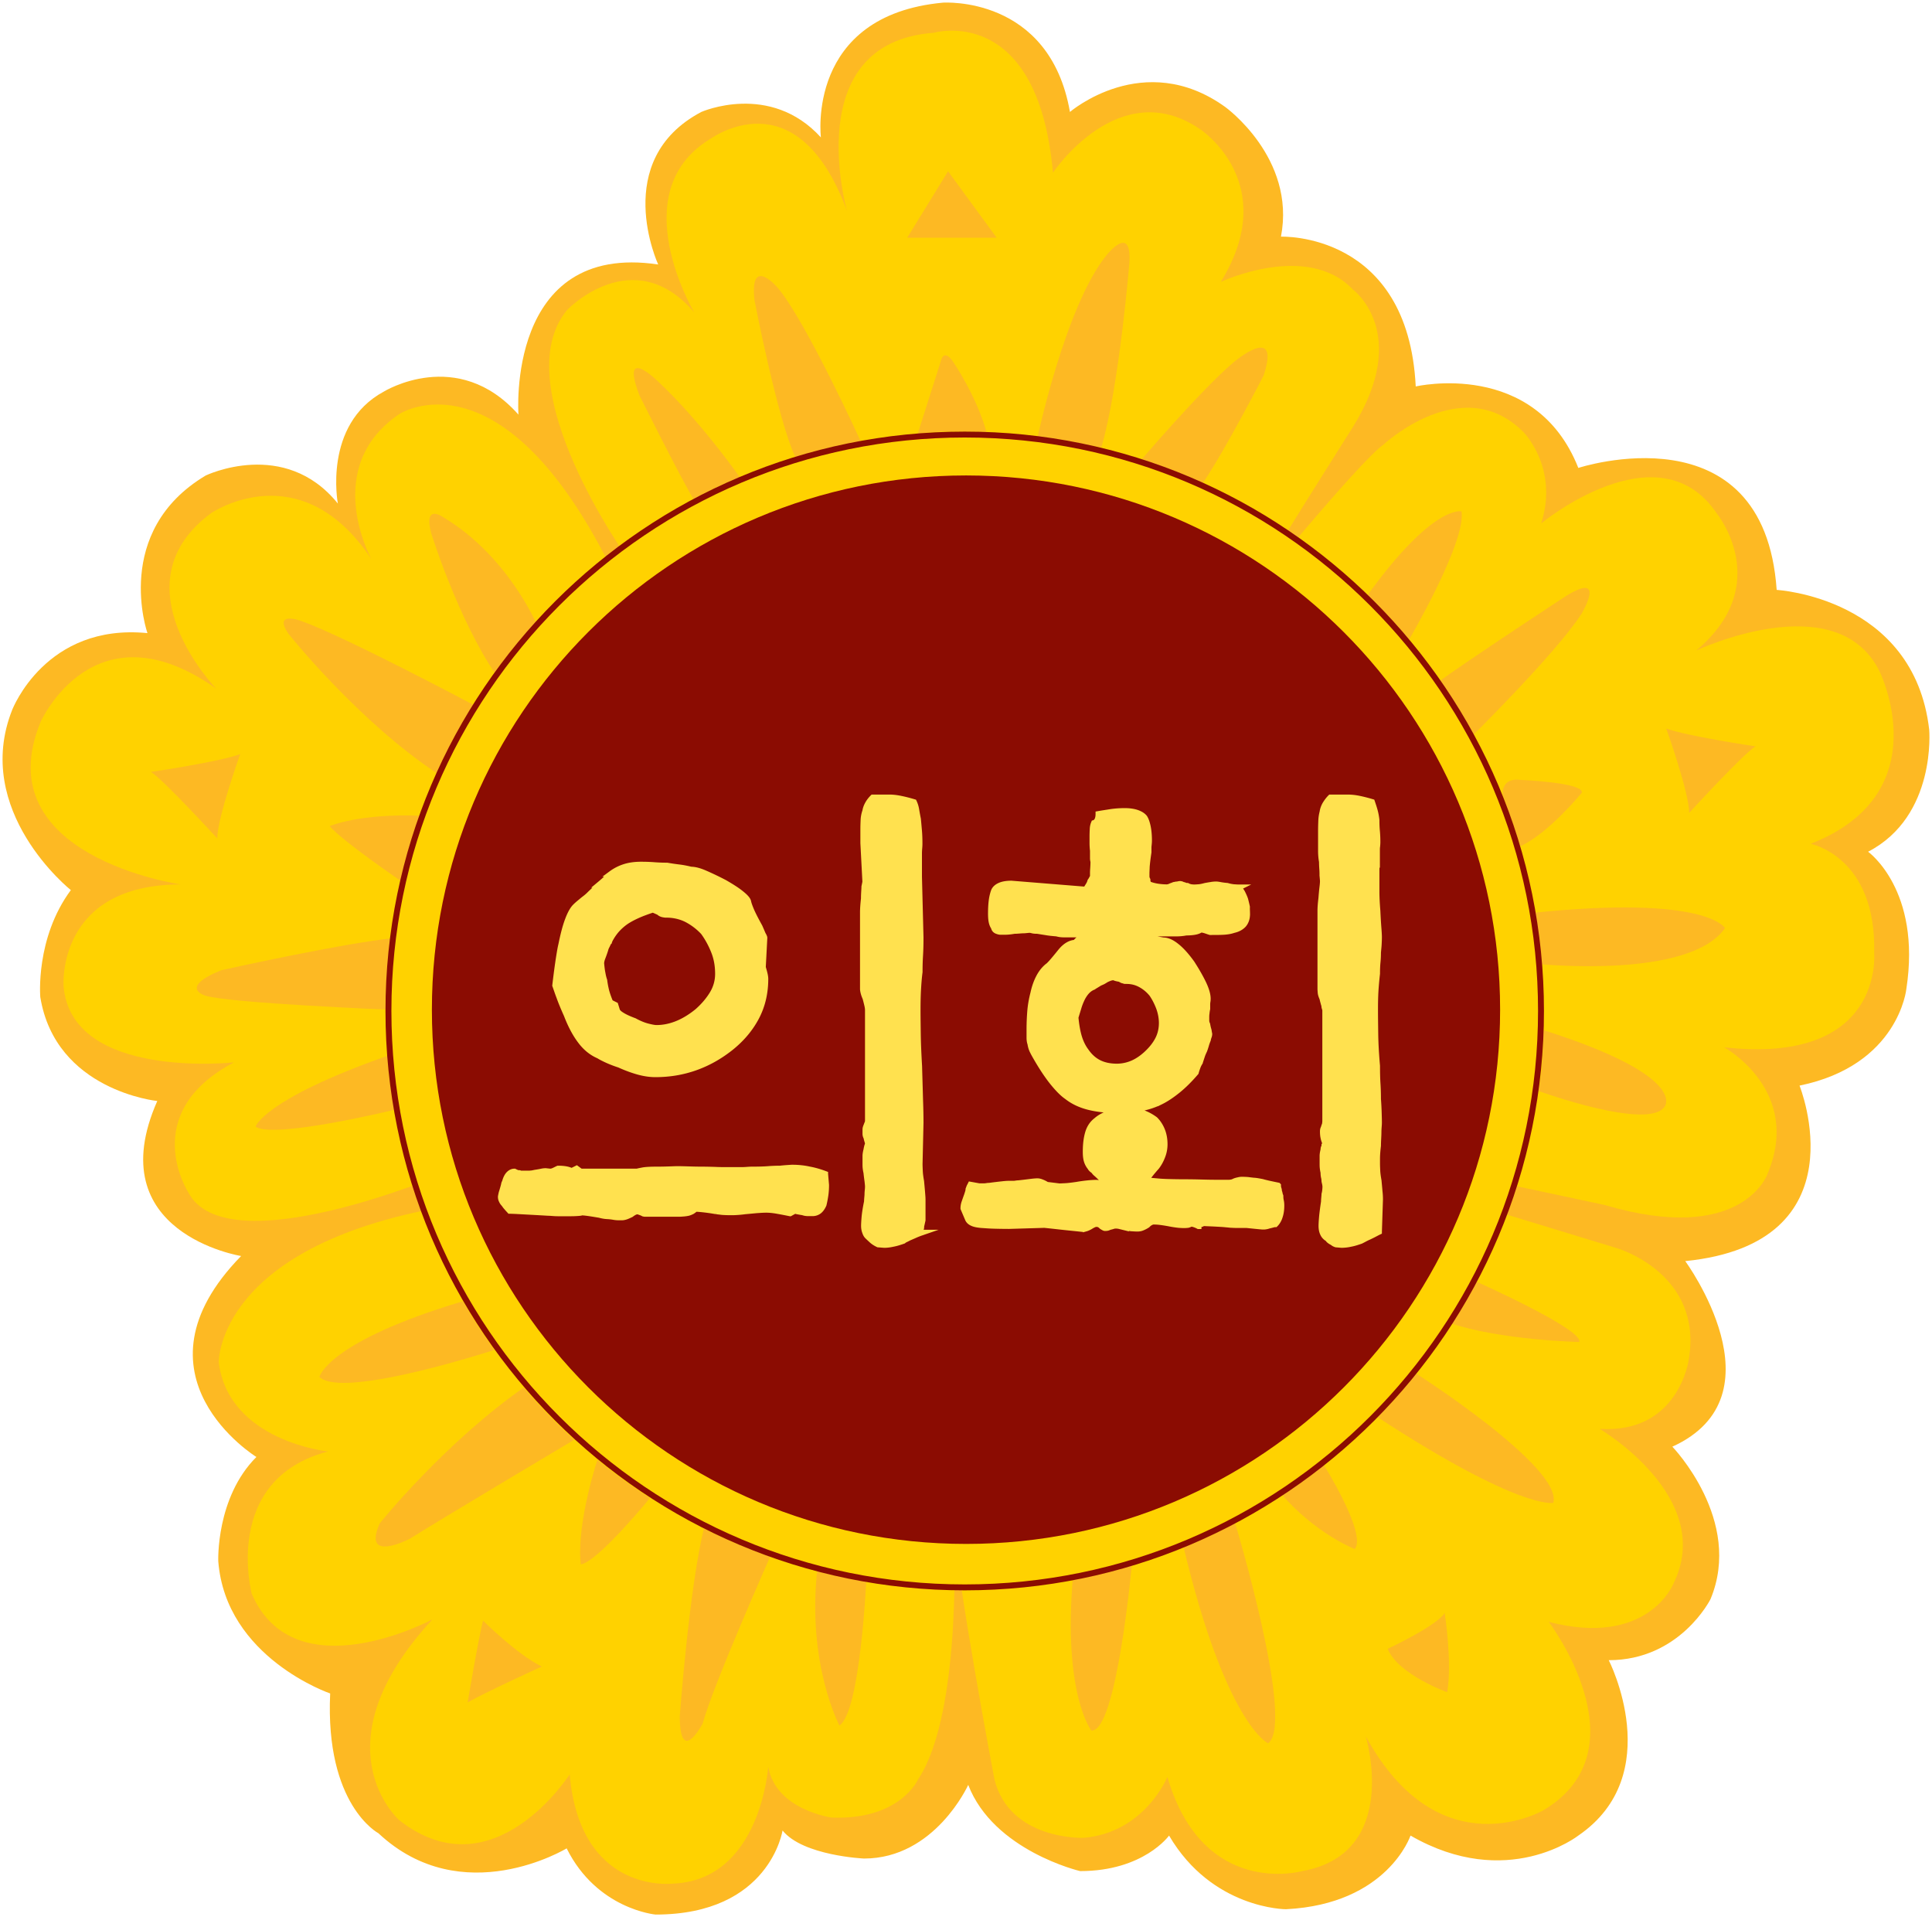 <svg xmlns="http://www.w3.org/2000/svg" width="756" height="750" overflow="hidden"><defs><clipPath id="a"><path d="M-1 4h756v750H-1z"/></clipPath></defs><g fill-rule="evenodd" clip-path="url(#a)" transform="translate(1 -4)"><path fill="#FDB923" d="M56.697 251.688s-13.948-39.749 22.798-61.662c0 0 30.861-14.872 51.714 10.979 0 0-5.932-30.854 17.933-43.779 0 0 28.868-17.929 52.733 8.987 0 0-4.959-67.638 54.679-58.743 0 0-18.906-40.769 16.867-59.67 0 0 26.876-11.907 46.802 9.96 0 0-5.978-47.718 47.728-52.72 0 0 41.751-2.966 49.721 42.76 0 0 28.869-24.832 60.703-1.992 0 0 27.803 19.92 21.872 50.775 0 0 49.721-2.039 52.733 58.604 0 0 46.709-10.887 63.623 31.874 0 0 72.658-23.905 77.616 47.717 0 0 53.706 2.965 59.684 54.667 0 0 2.966 33.819-23.91 47.764 0 0 20.944 14.917 14.967 53.694 0 0-3.012 29.835-41.797 37.803 0 0 24.883 61.662-44.717 68.658 0 0 38.739 52.674-5.051 72.595 0 0 27.85 28.77 14.921 59.67 0 0-11.909 23.859-39.804 23.859 0 0 22.937 44.753-11.909 68.611 0 0-27.803 21.821-65.662 0 0 0-8.943 26.824-48.748 28.816 0 0-28.822 0-45.736-28.816 0 0-9.916 13.899-34.8 13.899 0 0-33.827-7.922-43.789-33.727 0 0-12.975 28.816-40.778 28.816 0 0-23.911-1.066-31.881-10.98 0 0-4.958 32.893-49.675 32.893 0 0-22.937-2.038-34.8-25.897 0 0-40.824 24.831-73.678-5.93 0 0-20.898-10.98-18.859-54.667 0 0-40.87-13.945-43.79-51.748 0 0-.973-24.878 14.92-40.768 0 0-51.76-31.828-5.977-78.618 0 0-55.699-8.895-32.807-60.643 0 0-39.805-3.985-45.783-40.676 0 0-1.992-22.979 11.956-41.834 0 0-38.786-30.854-22.892-70.65.093-.092 13.022-33.819 52.872-29.881"/><path fill="#FFD200" d="M330.427 86.48s-18.864-65.708 33.882-69.647c0 0 40.741-11.955 46.72 54.725 0 0 25.863-38.785 57.659-16.96 0 0 31.888 20.945 8.018 59.684 0 0 33.835-15.894 51.726 3.012 0 0 22.897 16.867 0 53.706 0 0-32.862 51.76-41.761 67.654 0 0 43.8-53.706 53.673-60.703 0 0 30.915-28.869 54.739-4.959 0 0 13.951 13.902 6.998 35.774 0 0 45.747-37.812 68.644-3.986 0 0 22.85 27.85-7.972 53.706 0 0 54.738-25.856 71.656 8.017 0 0 23.823 47.728-26.883 67.607 0 0 25.863 5.005 24.844 42.817 0 0 3.986 43.789-58.679 36.792 0 0 30.822 16.867 16.871 49.721 0 0-9.918 27.849-63.684 11.955l-74.669-15.94-1.946 8.016 81.621 24.884s33.789 9.916 27.902 43.743c0 0-4.032 28.869-34.854 26.876 0 0 45.746 26.83 28.829 60.703 0 0-9.919 24.838-48.713 14.829 0 0 37.774 49.767-1.993 73.631 0 0-40.788 23.91-69.617-28.869 0 0 13.905 45.782-24.89 52.733 0 0-38.794 10.89-52.745-36.839 0 0-8.899 21.872-32.862 23.818 0 0-28.783 1.066-34.809-22.845 0 0-14.924-78.589-15.944-100.461 0 0 3.986 73.631-13.951 100.461 0 0-6.952 15.941-33.789 14.921 0 0-21.877-2.965-24.843-19.879 0 0-2.966 44.809-37.821 45.736 0 0-35.828 4.031-39.861-42.77 0 0-29.849 46.801-66.696 17.933 0 0-32.862-28.869 12.978-78.544 0 0-53.719 28.823-70.683-9.962 0 0-11.912-44.763 29.849-55.745 0 0-38.795-3.939-42.78-34.8 0 0-1.02-46.802 92.513-61.676l-5.006-11.955s-84.588 35.819-99.466 6.997c0 0-19.884-30.861 17.937-50.787 0 0-63.684 6.997-66.697-29.842 0 0-2.92-39.758 45.84-39.758 0 0-76.662-10.936-54.785-63.668 0 0 20.904-46.756 68.69-12.929 0 0-39.768-40.824-1.993-68.673 0 0 34.855-23.864 62.664 17.933 0 0-19.837-35.819 10.939-56.672 0 0 40.88-26.922 84.587 63.623l1.993 6.95 11.958-7.923-8.991-5.932s-48.667-67.7-23.824-97.495c0 0 25.817-26.876 49.687.973 0 0-27.903-46.755 5.979-67.654.092.093 33.974-25.764 53.811 27.942"/><path fill="#FDB923" d="M369.985 71 354 97h35ZM358 174l9.031-28.304s.978-6.066 5.028 0c0 0 8.984 13.117 12.941 27.27 0 .047-19.971-.988-27 1.034M405 175.043s10.954-51.392 26.922-71.13c0 0 10.026-12.837 9.005 2.99 0 0-3.992 48.402-10.954 72.097 0 0-18.01-2.945-24.973-3.957M469.649 193s-19.701-7.432-24.649-8.414c0 0 23.585-27.672 36.58-38.75 0 0 18.822-16.033 11.885 5.049 0 0-14.937 29.074-23.816 42.115M336 177.081s-21.741-47.68-32.751-60.582c0 0-11.011-12.903-9.005 4.994 0 0 9.005 46.662 16.049 61.507-.046 0 20.715-4.948 25.707-5.919M289 191.389s-15.299-21.94-31.969-37.65c0 0-15.71-15.757-7.809 4.947 0 0 16.669 33.436 21.602 41.314-.046-.046 13.244-7.649 18.176-8.611M209 248.196s-11.353-26.747-36.339-41.705c0 0-8.003-5.964-4.978 5.965 0 0 10.376 33.503 25.404 55.544-.046 0 14.843-10.018 15.913-19.804M185 280.129s-51.503-27.377-68.288-33.257c0 0-10.899-3.95-4.92 4.961 0 0 27.361 34.451 58.907 55.167-.046-.046 11.266-23.932 14.301-26.871M164 323.122s-6.608 20.96-7.625 25.878c0 0-23.384-15.903-28.375-21.833.046.046 11.184-5.01 36-4.045M153 371s-2.788 19.987-1.72 28c0 0-61.855-2.516-71.8-5.451 0 0-10.968-3.028 6.041-9.97-.047 0 47.496-10.576 67.479-12.579M150.71 417s.325 13.943 3.29 21.009c0 0-48.096 11.777-55 6.737 0 .047 2.965-10.552 51.71-27.746M181.132 513s7.815 13.692 12.868 18.612c0 0-60.922 20.096-70 11.046 0 0 3.041-13.738 56.337-29.658M205.145 546s11.959 16.512 19.855 20.478c0 0-49.729 29.564-65.613 39.48 0 0-18.839 9.871-11.82-5.949-.047 0 25.857-32.193 57.578-54.009M233.4 573s9.962 12.179 20.6 16.254c0 0-20.961 25.762-27.722 26.746.045 0-2.524-12.881 7.122-43M188.014 638s12.962 12.996 22.986 17.98c0 0-22.006 10.014-29 14.02 0 0 4.01-24.035 6.014-32M274.692 601s19.339 10.559 26.308 10.559c0 0-23.077 51.869-27.046 66.735 0 0-8.954 16.904-8.954-2.964 0 .047 3.785-51.406 9.692-74.33M318.804 618 338 621.93s-2.388 52.065-10.534 57.07c0 0-12.736-23.857-8.662-61M418.845 620.714S436.014 617.997 442 615c0 0-5.986 66.973-15.962 65.989 0-.046-11.137-14.003-7.193-60.275M462 608.615s17.208-5.62 20.068-9.615c0 0 23.882 79.057 13.167 87-.045.046-16.663-7.571-33.235-77.385M500 588.036s13.4-8.008 16.337-12.036c0 0 17.713 27.912 12.803 34 .046 0-15.327-5.854-29.14-21.964M542 649.032s19.281-8.997 22.305-14.032c0 0 3.025 19.019.993 31 0 .046-19.281-6.946-23.298-16.968M538 558.379s11.599-11.432 14.624-17.379c0 0 58.085 37.063 54.188 50.938.046 0-12.744 3.043-68.812-33.559M566 521.471s7.846-10.585 9.843-16.471c0 0 43.086 19.164 41.09 24 0 0-31.015-.684-50.933-7.529M602.935 407s0 14.877-1.935 23.793c0 0 43.499 15.847 49.49 5.96 0 0 8.893-11.873-47.555-29.753M599 361.098s2.981 13.062 2.003 20.038c0 0 59.022 6.086 72.997-14.045 0 0-6.988-13.062-75-5.993M651 289s8.983 25.03 8.983 33c0 0 21.968-23.958 26.017-26.009.047 0-26.948-4.008-35-6.991M593.995 335l-6.957-19.911s-.974-7.008 6.957-5.987c0 0 24.907 1.021 23.98 5.012 0 0-12.987 15.92-23.98 20.886M561 271.385s9.993 17.681 11.991 22.615c0 0 34.951-34.311 44.944-50.028 0 0 9.946-16.676-5.996-6.899 0-.045-38.948 25.54-50.939 34.312M534 236.997s12.974 12.002 15.939 18.003c0 0 22.89-38.938 20.944-50.94 0 0-10.982-2.977-36.883 32.937"/><path fill="#FFD200" d="M595 402.977C595 525.581 495.545 625 373 625c-122.591 0-222-99.372-222-222.023C151 280.419 250.409 181 373 181c122.545 0 222 99.419 222 221.977"/><path fill="#FFD200" stroke="#8B0C02" stroke-miterlimit="8" stroke-width="2.316" d="M602 399.477C602 524.041 500.969 625 376.523 625 251.985 625 151 524.041 151 399.477 151 275.005 251.985 174 376.523 174 500.969 174 602 275.005 602 399.477Z"/><path fill="#8B0C02" d="M586 399c0 115.446-93.574 209-208.954 209C261.575 608 168 514.446 168 399c0-115.4 93.528-209 209.046-209C492.426 190.046 586 283.646 586 399"/><path fill="#FFE14F" stroke="#FFE14F" stroke-miterlimit="8" stroke-width="2.316" d="m321.873 463.28.372 4.319c0 1.439-.093 2.785-.279 4.039a41.654 41.654 0 0 1-.697 3.622c-.51 1.161-1.161 2.043-1.857 2.553a4.1 4.1 0 0 1-2.461.79H315.186a7.68 7.68 0 0 1-1.068-.093c-.325-.046-.697-.186-1.068-.279-.929-.139-1.626-.278-2.137-.371-.51-.139-.836-.186-.975-.186l-1.765.975a192.088 192.088 0 0 0-5.108-.975c-1.579-.278-3.019-.418-4.319-.418-1.068 0-2.275.093-3.715.186-1.44.139-2.926.279-4.505.418a44.39 44.39 0 0 1-2.647.279c-.743.046-1.346.092-1.857.092h-1.951c-.789 0-1.579-.046-2.368-.092l-2.369-.279a77.866 77.866 0 0 0-5.572-.789c-1.394-.14-2.276-.186-2.647-.186-.372.371-.836.696-1.254.975-.465.232-.976.464-1.486.604-.651.139-1.254.232-1.858.278-.604.047-1.068.093-1.486.093H251.285c-.139 0-.279-.046-.511-.093-.186-.093-.372-.186-.511-.278-.418-.14-.743-.279-1.068-.372-.325-.139-.557-.186-.697-.186-.418 0-.789.093-1.161.279-.418.186-.835.464-1.393.882-.789.372-1.486.697-2.043.882-.604.186-1.068.279-1.486.279h-1.393c-.511 0-1.161-.046-1.951-.186a20.437 20.437 0 0 0-2.554-.278c-.929-.047-1.904-.232-2.926-.511-2.229-.372-3.947-.65-5.108-.789-1.161-.14-1.858-.186-2.043-.093-.186.093-.651.139-1.394.185-.743.047-1.532.093-2.461.093H217.291c-.789 0-1.486-.046-2.043-.093-.604-.046-1.161-.092-1.672-.092-4.691-.279-8.313-.465-10.774-.604-2.461-.139-3.948-.186-4.319-.186-.372-.418-.79-.836-1.161-1.3a9.252 9.252 0 0 1-.975-1.254c-.372-.417-.743-.835-.976-1.392-.278-.511-.371-1.022-.371-1.579.139-.789.279-1.486.511-2.136.186-.65.371-1.254.511-1.764.139-.511.232-.929.278-1.161.047-.232.186-.464.279-.604.371-1.439.929-2.507 1.579-3.157.65-.65 1.393-.975 2.136-.975.279.139.557.278.882.418.326.139.697.185 1.069.185.278.14.557.186.882.186H205.774c.418 0 .836-.046 1.3-.093.465-.046.929-.185 1.486-.278.929-.14 1.719-.279 2.369-.418a7.516 7.516 0 0 1 1.579-.186l1.764.186a3.23 3.23 0 0 0 1.254-.279c.465-.185 1.068-.51 1.858-.882.929 0 1.811.046 2.74.186.929.139 1.765.371 2.554.789l1.95-.975 1.579 1.161h22.152c.372-.139 1.161-.279 2.369-.511 1.161-.186 2.925-.278 5.294-.278 1.95 0 3.622-.047 5.015-.093 1.347-.047 2.369-.093 3.019-.093 1.439 0 2.925.046 4.504.093 1.579.046 3.251.093 5.109.093 1.579 0 3.251.046 5.015.092 1.765.093 3.576.093 5.387.093h5.109c.789 0 1.486-.046 2.136-.093.65-.046 1.3-.092 1.95-.092 2.369 0 4.459-.047 6.27-.186 1.811-.14 3.39-.186 4.69-.186a69 69 0 0 1 3.158-.278c.789-.047 1.3-.093 1.579-.093 2.368 0 4.597.232 6.687.696 2.044.372 4.133.975 6.223 1.764Zm-23.777-92.398-.604 11.561c.279.929.511 1.765.697 2.554.186.789.278 1.439.278 1.95 0 5.479-1.161 10.494-3.529 14.998-2.368 4.503-5.758 8.543-10.217 12.072-4.318 3.389-8.916 5.943-13.839 7.661-4.922 1.718-10.031 2.554-15.418 2.554-1.95 0-4.086-.279-6.362-.883-2.275-.603-4.876-1.532-7.755-2.832a44.102 44.102 0 0 1-4.412-1.671c-1.347-.604-2.601-1.208-3.622-1.858-2.74-1.16-5.155-3.111-7.152-5.804-2.043-2.693-3.808-6.036-5.387-10.122-1.161-2.6-2.136-4.921-2.833-6.871-.743-1.951-1.254-3.529-1.672-4.69.511-4.318.976-7.801 1.394-10.494.418-2.693.743-4.503.975-5.386.789-3.9 1.625-7.15 2.554-9.611.929-2.507 1.904-4.272 2.926-5.293a23.36 23.36 0 0 1 1.764-1.579c.79-.65 1.486-1.253 2.183-1.764.65-.511 1.115-.929 1.347-1.161.65-.65 1.346-1.3 2.043-1.95.743-.65 1.393-1.393 2.043-2.136a91.65 91.65 0 0 0 2.369-2.043c.789-.743 1.579-1.486 2.368-2.275a17.759 17.759 0 0 1 5.202-2.647c1.904-.603 4.04-.882 6.362-.882 1.718 0 3.436.047 5.201.186a63.59 63.59 0 0 0 5.016.186c1.578.278 3.157.51 4.69.696 1.579.186 3.158.511 4.69.882 1.44 0 3.251.465 5.387 1.393 2.137.929 4.737 2.136 7.756 3.715 2.74 1.578 4.922 2.971 6.455 4.225 1.579 1.254 2.508 2.275 2.74 3.064.139.79.557 1.997 1.254 3.622.696 1.625 1.811 3.761 3.25 6.361.511 1.161.929 2.136 1.254 2.925.465.743.604 1.208.604 1.347Zm-38.452-9.054c-.372 0-.836-.047-1.393-.186a3.012 3.012 0 0 1-1.393-.789c-.65-.279-1.161-.511-1.579-.697-.418-.185-.743-.278-.976-.278-2.368.789-4.365 1.532-5.99 2.275-1.626.743-3.019 1.486-4.226 2.275a20.82 20.82 0 0 0-3.344 2.832c-1.068 1.115-2.043 2.461-2.926 4.04-.139.278-.278.511-.371.789a6.166 6.166 0 0 1-.604.975c-.139.418-.278.79-.511 1.161a6.879 6.879 0 0 0-.511 1.393 52.227 52.227 0 0 1-1.068 3.018c-.325.836-.51 1.625-.51 2.275.139 1.439.278 2.74.51 3.808.186 1.114.418 2.043.697 2.832.139 1.161.371 2.461.697 3.807.325 1.347.882 2.972 1.671 4.829l1.951.975.604 1.95c.139.65.789 1.347 1.95 2.043 1.161.743 2.786 1.486 4.923 2.275 1.95 1.068 3.715 1.765 5.201 2.136 1.486.372 2.647.604 3.436.604 2.601 0 5.248-.511 7.942-1.579 2.693-1.068 5.387-2.693 8.127-4.922 2.507-2.228 4.458-4.55 5.897-6.964a14.901 14.901 0 0 0 2.136-7.754c0-3.158-.51-6.036-1.578-8.729-1.069-2.693-2.415-5.201-4.134-7.569a24.33 24.33 0 0 0-6.594-5.014c-2.322-1.161-5.015-1.811-8.034-1.811Zm99.706 124.436a27.897 27.897 0 0 0-2.647 1.068c-.743.325-1.393.604-2.043.882-.511.279-.976.511-1.394.697-.371.185-.65.371-.789.51-1.44.511-2.787.929-4.04 1.161-1.254.279-2.369.418-3.437.418l-2.368-.186c-1.069-.51-1.904-1.068-2.555-1.671-.65-.604-1.161-1.068-1.578-1.486-.418-.372-.744-.975-.976-1.672-.278-.743-.418-1.532-.418-2.46 0-.511.047-1.626.186-3.251s.464-3.714.975-6.175c0-.511.047-1.021.093-1.579.047-.51.093-.975.093-1.346 0-.511.047-1.022.093-1.486.046-.464.093-.929.093-1.486 0-.511-.093-1.253-.186-2.136a81.429 81.429 0 0 1-.418-3.343c-.279-1.207-.371-2.182-.371-3.064v-3.436c0-.65.139-1.439.371-2.368.139-.789.279-1.393.418-1.765.139-.371.186-.65.186-.789s-.093-.371-.186-.789c-.139-.372-.279-.929-.418-1.579-.279-.511-.371-.975-.371-1.346V445.822c0-.418.139-.835.371-1.393.139-.371.279-.743.418-1.068.139-.325.186-.603.186-.882v-43.367c0-.51-.093-1.16-.279-1.95a82.765 82.765 0 0 0-.696-2.739c-.418-.929-.651-1.672-.79-2.275-.139-.604-.186-1.022-.186-1.301v-29.901c0-1.486.14-3.297.372-5.386 0-1.068.046-1.951.093-2.74.046-.789.093-1.439.093-1.95.139-.65.232-1.114.278-1.347.047-.278.093-.464.093-.603l-.789-15.09v-5.479c0-1.161.046-2.368.093-3.529.046-1.161.278-2.368.696-3.529.139-.928.465-1.811.975-2.739.511-.929 1.161-1.765 1.951-2.554h6.455c1.44 0 2.926.186 4.505.511 1.579.325 3.25.743 5.108 1.3.372.789.697 1.764.882 2.832.186 1.115.418 2.415.697 3.808.139 1.439.279 2.971.418 4.596.139 1.625.186 3.297.186 5.015 0 .65-.047 1.3-.093 1.857a23.404 23.404 0 0 0-.093 1.857V347.016l.604 23.727c0 2.507-.047 4.829-.186 7.057-.14 2.229-.186 4.365-.186 6.454-.279 2.09-.464 4.411-.604 6.965-.139 2.554-.185 5.247-.185 8.125 0 2.368.046 5.386.092 9.101.047 3.714.233 7.94.511 12.676.14 5.107.279 9.472.372 13.14.139 3.668.186 6.686.186 9.008l-.372 16.065c0 .789.046 1.718.093 2.832.046 1.114.232 2.461.511 4.04.139 1.578.278 2.925.371 4.132.093 1.207.186 2.136.186 2.925v8.079c-.139.65-.279 1.208-.371 1.672-.14.464-.186.882-.186 1.3-.14.418-.186.743-.186 1.068.093.278.093.603.093.882ZM499.094 467.806c0 .372.046.79.185 1.162.139.372.185.79.185 1.162.139.279.231.558.277.883.047.326.185.605.278.883 0 .651.046 1.255.185 1.86.138.604.185 1.208.185 1.859 0 1.58-.185 2.975-.601 4.23-.37 1.255-.972 2.277-1.758 3.067-.277 0-.601.047-1.063.186-.463.14-.925.233-1.48.372-.416.14-.74.233-1.063.279-.324.047-.555.093-.694.093h-.694c-.185 0-2.265-.186-6.15-.604H483.002c-.786 0-1.618-.047-2.543-.093-.925-.093-1.896-.186-2.913-.279a294.692 294.692 0 0 0-5.364-.279c-1.249-.046-1.943-.093-2.035-.093-.278 0-.509.047-.694.186a.861.861 0 0 1-.508.186.938.938 0 0 0-.694.279c-.185.186-.277.325-.277.511a9.386 9.386 0 0 0-1.943-.79c-.508-.139-.832-.186-.971-.186a4.167 4.167 0 0 1-1.248.511c-.463.047-1.017.093-1.665.093-.37 0-1.017-.046-1.849-.093a41.112 41.112 0 0 1-3.422-.511 65.366 65.366 0 0 0-3.7-.604 20.521 20.521 0 0 0-2.728-.186c-.416 0-.832.139-1.248.372-.463.232-.879.604-1.249.976-.647.418-1.295.744-1.849.976-.602.279-1.249.418-2.035.418-.647 0-1.341-.046-2.127-.093-.786-.046-1.572-.232-2.358-.511-1.064-.14-1.85-.279-2.451-.372a6.414 6.414 0 0 0-1.48-.186c-.416 0-.786.047-1.156.186-.416.14-.879.232-1.387.372a3.636 3.636 0 0 1-.694.279 2.806 2.806 0 0 1-.693.093h-.417c-.138 0-.508-.186-1.156-.604-.37-.372-.739-.651-1.063-.791-.324-.139-.694-.186-1.064-.186a2.14 2.14 0 0 0-.878.186c-.324.14-.833.372-1.48.791-.647.371-1.249.65-1.757.79a5.21 5.21 0 0 1-1.387.186c-2.497-.279-4.994-.512-7.538-.79-2.543-.279-4.994-.558-7.306-.791l-13.872.419a222.2 222.2 0 0 1-5.965-.093c-1.757-.047-3.376-.186-4.809-.279-1.573-.14-2.775-.372-3.607-.79-.832-.372-1.387-.93-1.665-1.581L376 476.73c0-.79.139-1.58.416-2.37.278-.79.601-1.72.971-2.742.139-.419.278-.837.416-1.302.139-.465.185-.837.185-1.069.139-.372.278-.697.37-.976.139-.279.278-.511.416-.79l3.33.604h2.127c.277 0 .555-.046.878-.093a7.634 7.634 0 0 1 1.064-.093c2.081-.279 3.746-.465 4.994-.604 1.249-.14 2.035-.186 2.451-.186h1.942c.37 0 .694-.046.971-.093.278-.046.601-.093.971-.093 2.22-.232 3.931-.465 5.087-.604 1.156-.14 1.942-.186 2.358-.186.509 0 1.11.139 1.757.418.648.233 1.295.604 1.942.976l4.902.605c.37 0 1.156-.047 2.219-.093 1.11-.047 2.636-.233 4.578-.512a61.606 61.606 0 0 1 4.393-.604 32.956 32.956 0 0 1 3.237-.186c.277 0 .74.047 1.341.186.647.14 1.572.372 2.728.79.416.14.786.233 1.156.279.37.047.833.093 1.388.093l.369-.976c-.277-.372-.693-.697-1.248-.976-.601-.279-1.249-.372-2.035-.372-.416 0-.739-.093-1.063-.279-.324-.186-.694-.511-1.064-.883a38.071 38.071 0 0 0-1.479-1.394 4.86 4.86 0 0 1-1.064-1.162c-.37-.279-.694-.512-.879-.698a2.686 2.686 0 0 1-.508-.697 7.26 7.26 0 0 1-1.387-2.649c-.278-.976-.37-2.138-.37-3.44 0-2.742.277-5.159.878-7.251.601-2.092 1.665-3.718 3.237-4.927 1.295-1.162 3.052-2.138 5.179-2.835 2.127-.697 4.578-1.069 7.306-1.069 2.22 0 4.162.325 5.873.976a18.982 18.982 0 0 1 4.67 2.556c1.156 1.162 2.081 2.603 2.728 4.23.648 1.627.971 3.44.971 5.392 0 1.58-.277 3.161-.878 4.694-.601 1.581-1.341 2.929-2.266 4.137a64.873 64.873 0 0 0-2.728 3.254c-.648.836-1.064 1.487-1.156 1.859 0 .14.37.233 1.063.279.74.093 1.665.186 2.821.279 1.295.139 2.867.232 4.67.279 1.804.046 3.977.093 6.474.093 2.358 0 4.439.046 6.335.093 1.896.046 3.607.093 5.179.093h5.827c.138 0 .416-.047.786-.093.37-.047.832-.233 1.387-.512.416-.139.832-.278 1.387-.371a5.17 5.17 0 0 1 1.387-.186 35.1 35.1 0 0 1 2.266.093c.694.093 1.48.186 2.266.278.647 0 1.803.186 3.422.512 1.618.465 3.653.883 6.15 1.394Zm-12.115-106.255c0 1.72-.463 3.068-1.341 4.137-.925 1.023-2.22 1.766-3.931 2.138-1.063.372-2.312.604-3.792.697-1.479.093-3.283.093-5.363.093-.787-.232-1.48-.511-2.128-.697-.647-.186-1.156-.279-1.572-.279-.508.372-1.248.697-2.266.883-.971.186-2.127.279-3.421.279a20.889 20.889 0 0 1-4.023.372h-11.237c-.786 0-1.48.047-2.035.186-.601.139-1.017.186-1.248.186.277.139.555.232.878.279.324.046.602.093.879.093h1.387c.37.139.74.279 1.064.511.324.186.693.418 1.063.697l4.301.79c1.572 0 3.283.744 5.179 2.278 1.896 1.487 3.884 3.718 5.965 6.6 1.942 3.021 3.468 5.717 4.578 8.041 1.11 2.371 1.665 4.323 1.665 5.903 0 .372-.047.744-.093 1.069a7.727 7.727 0 0 0-.092 1.07v1.766a15.044 15.044 0 0 0-.278 1.859c-.092.604-.092 1.069-.092 1.487v1.302c0 .465.138.976.37 1.487.138.79.277 1.395.416 1.859.138.465.185.744.185.884l.185.976c0 .279-.047.604-.185.976a7.888 7.888 0 0 0-.37 1.348c-.278.65-.509 1.301-.694 1.952a28.16 28.16 0 0 1-.694 2.138c-.37.79-.739 1.58-.971 2.371-.277.79-.508 1.58-.786 2.37a9.176 9.176 0 0 0-.971 2.045 21.128 21.128 0 0 0-.601 1.859c-2.358 2.743-4.67 5.067-7.028 6.973-2.359 1.905-4.579 3.393-6.659 4.415a29.557 29.557 0 0 1-7.63 2.557c-2.728.511-5.734.79-8.971.79-4.439 0-8.323-.418-11.606-1.255-3.33-.837-6.15-2.185-8.509-4.044-1.711-1.162-3.607-3.114-5.78-5.81-2.127-2.696-4.393-6.135-6.751-10.319-.37-.65-.74-1.348-1.064-2.045a9.592 9.592 0 0 1-.693-2.463c-.278-.791-.37-1.581-.37-2.464v-3.068c0-2.37.092-4.694.277-7.065.185-2.37.601-4.787 1.249-7.251.508-2.37 1.248-4.415 2.173-6.182.925-1.766 2.035-3.16 3.329-4.229.139 0 .602-.465 1.48-1.395.833-.929 2.035-2.37 3.607-4.322.925-1.162 1.896-2.046 2.913-2.65 1.017-.604 2.035-.883 2.913-.883.278-.372.602-.744.971-1.069.37-.325.925-.604 1.573-.883.138 0 .323-.047.601-.186.277-.14.508-.279.786-.372a4.53 4.53 0 0 0 .693-.418c.185-.14.417-.233.694-.372h-9.849c-1.064 0-1.942-.14-2.728-.372-1.711-.139-3.145-.279-4.393-.511-1.249-.186-2.312-.372-3.237-.512-.786 0-1.434-.046-1.942-.186-.509-.139-.833-.185-.971-.185-.37 0-.833.046-1.295.093-.463.046-.879.092-1.249.092-.508 0-1.063.047-1.664.093-.602.047-1.203.093-1.85.093-1.572.279-2.774.372-3.607.372h-1.85c-.416 0-.878-.139-1.479-.372-.601-.278-.971-.743-1.064-1.394-.37-.511-.693-1.209-.878-2.045-.185-.837-.278-1.952-.278-3.254 0-1.952.093-3.672.278-5.113.185-1.441.508-2.696.878-3.718.37-.93 1.156-1.627 2.266-2.138 1.11-.512 2.636-.79 4.578-.79l29.317 2.37c.277-.651.555-1.255.878-1.766a5.886 5.886 0 0 0 .694-1.58c.277-.372.462-.698.601-.977.139-.278.278-.464.416-.604v-1.766c0-.511.047-1.162.093-1.859.046-.744.092-1.534.092-2.464a4.826 4.826 0 0 1-.185-1.162v-3.114a25.763 25.763 0 0 1-.185-3.021v-2.464c0-1.162.047-2.184.093-3.068.046-.836.231-1.58.508-2.231.509-.139.925-.511 1.249-1.069.324-.604.509-1.394.509-2.463 1.572-.279 3.19-.512 4.901-.79a39.003 39.003 0 0 1 5.272-.372c1.942 0 3.56.232 4.901.697 1.295.465 2.266 1.069 2.913 1.859.509.79.925 1.952 1.249 3.44.324 1.487.509 3.346.509 5.577 0 .512-.047 1.023-.093 1.488-.046.465-.092.837-.092 1.069v1.952c-.37 2.51-.602 4.416-.694 5.717-.046 1.302-.092 2.138-.092 2.464v1.255c0 .511.138.976.369 1.394 0 .372.047.744.185 1.069.139.326.278.558.417.697 1.017.372 2.173.698 3.421.884 1.249.185 2.451.278 3.607.278.139 0 .324-.046.601-.093.278-.046.509-.185.787-.278a3.48 3.48 0 0 1 .693-.279c.185-.047.416-.186.694-.279.138 0 .277-.047.508-.093.185-.047.417-.093.694-.093.139 0 .278-.047.509-.093.185-.046.416-.093.693-.093.139 0 .278.047.509.093.185.046.37.186.509.279.277 0 .508.046.786.186.277.139.601.186.971.186.508.279 1.017.418 1.479.511.463.046.879.093 1.295.093.416 0 .971-.047 1.665-.093.74-.047 1.572-.232 2.636-.511.786-.14 1.526-.279 2.219-.372.694-.14 1.387-.186 2.035-.186.277 0 .74.046 1.48.186.693.139 1.664.279 2.82.372.925.279 1.757.418 2.543.511.787.046 1.434.093 1.943.093a19.98 19.98 0 0 1 1.387 2.045c.37.744.786 1.58 1.156 2.65.277 1.069.509 2.045.694 2.928-.047.929.046 1.813.046 2.742Zm-52.345 24.774c-.416 0-.833.093-1.388.279a11.67 11.67 0 0 0-1.572.698 11.02 11.02 0 0 1-1.156.697c-.416.186-.786.372-1.202.511-.37.279-.832.511-1.248.79-.463.279-.879.511-1.249.79-1.064.419-1.942 1.069-2.728 1.952a12.59 12.59 0 0 0-1.942 3.115 21.65 21.65 0 0 0-1.156 3.067c-.37 1.255-.786 2.51-1.156 3.812.277 2.882.693 5.392 1.341 7.576.647 2.138 1.572 4.044 2.728 5.578 1.433 2.092 3.144 3.625 5.086 4.602 1.943.976 4.301 1.487 7.029 1.487 1.942 0 3.93-.372 5.873-1.162 1.942-.79 3.93-2.092 5.872-3.904 1.942-1.813 3.422-3.719 4.393-5.625.971-1.905 1.48-4.044 1.48-6.368 0-1.952-.37-3.95-1.064-5.903-.74-1.952-1.664-3.811-2.82-5.484-1.295-1.581-2.821-2.836-4.486-3.719-1.711-.929-3.514-1.348-5.456-1.348h-.509c-.231 0-.37-.046-.509-.186-.277 0-.508-.046-.786-.186-.277-.139-.508-.278-.786-.418-.647-.139-1.202-.232-1.664-.372-.509-.232-.833-.279-.925-.279Zm103.95 99.562c-.786.372-1.526.79-2.266 1.162-.74.372-1.387.697-2.034.976-.509.233-1.064.512-1.573.79-.508.279-.925.465-1.156.605-1.433.511-2.774.929-4.023 1.162a16.528 16.528 0 0 1-3.607.418l-2.127-.186c-.37-.139-.74-.279-.971-.465-.277-.186-.508-.371-.786-.511a3.792 3.792 0 0 1-.786-.511 1.746 1.746 0 0 1-.601-.697c-.925-.512-1.572-1.209-1.942-2.046-.416-.836-.601-1.859-.601-3.021 0-.511.046-1.627.185-3.254.138-1.626.416-3.718.786-6.181 0-.512.046-1.023.092-1.581.046-.511.093-.976.093-1.348a9.305 9.305 0 0 0 .277-1.487c.046-.465.093-.93.093-1.487 0-.279-.047-.558-.093-.884-.046-.325-.185-.743-.277-1.301a6.84 6.84 0 0 0-.185-1.488c-.139-.604-.185-1.208-.185-1.859-.278-1.208-.37-2.184-.37-3.067V456.186c0-.651.139-1.441.37-2.371 0-.371.046-.743.185-.976.138-.279.185-.511.185-.79.138-.139.231-.232.277-.372.046-.139.093-.232.093-.371-.417-.93-.648-1.72-.786-2.464-.139-.697-.185-1.487-.185-2.231 0-.372.046-.744.185-1.069.138-.326.277-.697.369-1.069.139-.279.232-.558.278-.883.046-.326.092-.697.092-1.069v-43.227c0-.279-.092-.558-.185-.884-.138-.325-.185-.697-.185-1.069a9.946 9.946 0 0 1-.369-1.255 13.748 13.748 0 0 1-.37-1.487c-.417-.93-.648-1.673-.694-2.278-.046-.604-.092-1.069-.092-1.487v-30.445c0-1.441.138-3.068.369-4.927.139-1.813.278-3.3.417-4.416.138-1.115.185-1.859.185-2.277 0-.372-.047-.837-.093-1.348a19.53 19.53 0 0 1-.092-1.766c0-.651-.047-1.348-.093-2.045a38.194 38.194 0 0 1-.092-2.464 24.756 24.756 0 0 1-.37-4.323v-7.855c0-1.301.046-2.603.092-3.858s.231-2.37.509-3.439c.139-1.023.509-2.045 1.063-3.022.602-.976 1.249-1.859 2.035-2.649h6.659c1.572 0 3.144.186 4.67.511a58.95 58.95 0 0 1 4.902 1.255c.37 1.069.739 2.185 1.063 3.347.324 1.162.555 2.417.694 3.718 0 1.441.046 2.882.185 4.323.139 1.441.185 2.882.185 4.323 0 .511-.046 1.069-.093 1.58-.092.511-.092 1.023-.092 1.58v4.091a44.78 44.78 0 0 0-.185 3.904v8.134c0 2.278.139 4.834.37 7.577.139 2.882.277 5.159.416 6.879.139 1.72.185 2.835.185 3.346 0 .93-.046 1.86-.093 2.836-.046.976-.184 2.091-.277 3.253a37.37 37.37 0 0 1-.185 3.812c-.139 1.394-.185 2.835-.185 4.415-.37 3.301-.601 6.136-.694 8.553-.092 2.417-.092 4.416-.092 5.996 0 2.37.046 5.345.092 9.017.047 3.672.278 7.855.694 12.55 0 2.51.046 4.788.185 6.972.139 2.138.185 4.137.185 5.996a112.2 112.2 0 0 1 .277 5.113c.047 1.58.093 2.928.093 4.137 0 .511-.046 1.069-.093 1.673a26.702 26.702 0 0 0-.092 2.045c0 .791-.046 1.627-.092 2.557a55.248 55.248 0 0 0-.093 2.742c-.277 2.231-.37 3.951-.37 5.113v1.952c0 .79.046 1.72.093 2.743.046 1.022.231 2.37.508 3.904.139 1.58.278 2.928.37 4.137.139 1.162.185 2.231.185 3.16l-.416 12.643Z"/><path fill="#FDB923" d="M84.017 332S62.05 308.042 58 305.992c0 0 26.995-3.962 35-6.992 0 0-8.983 24.983-8.983 33Z"/></g></svg>